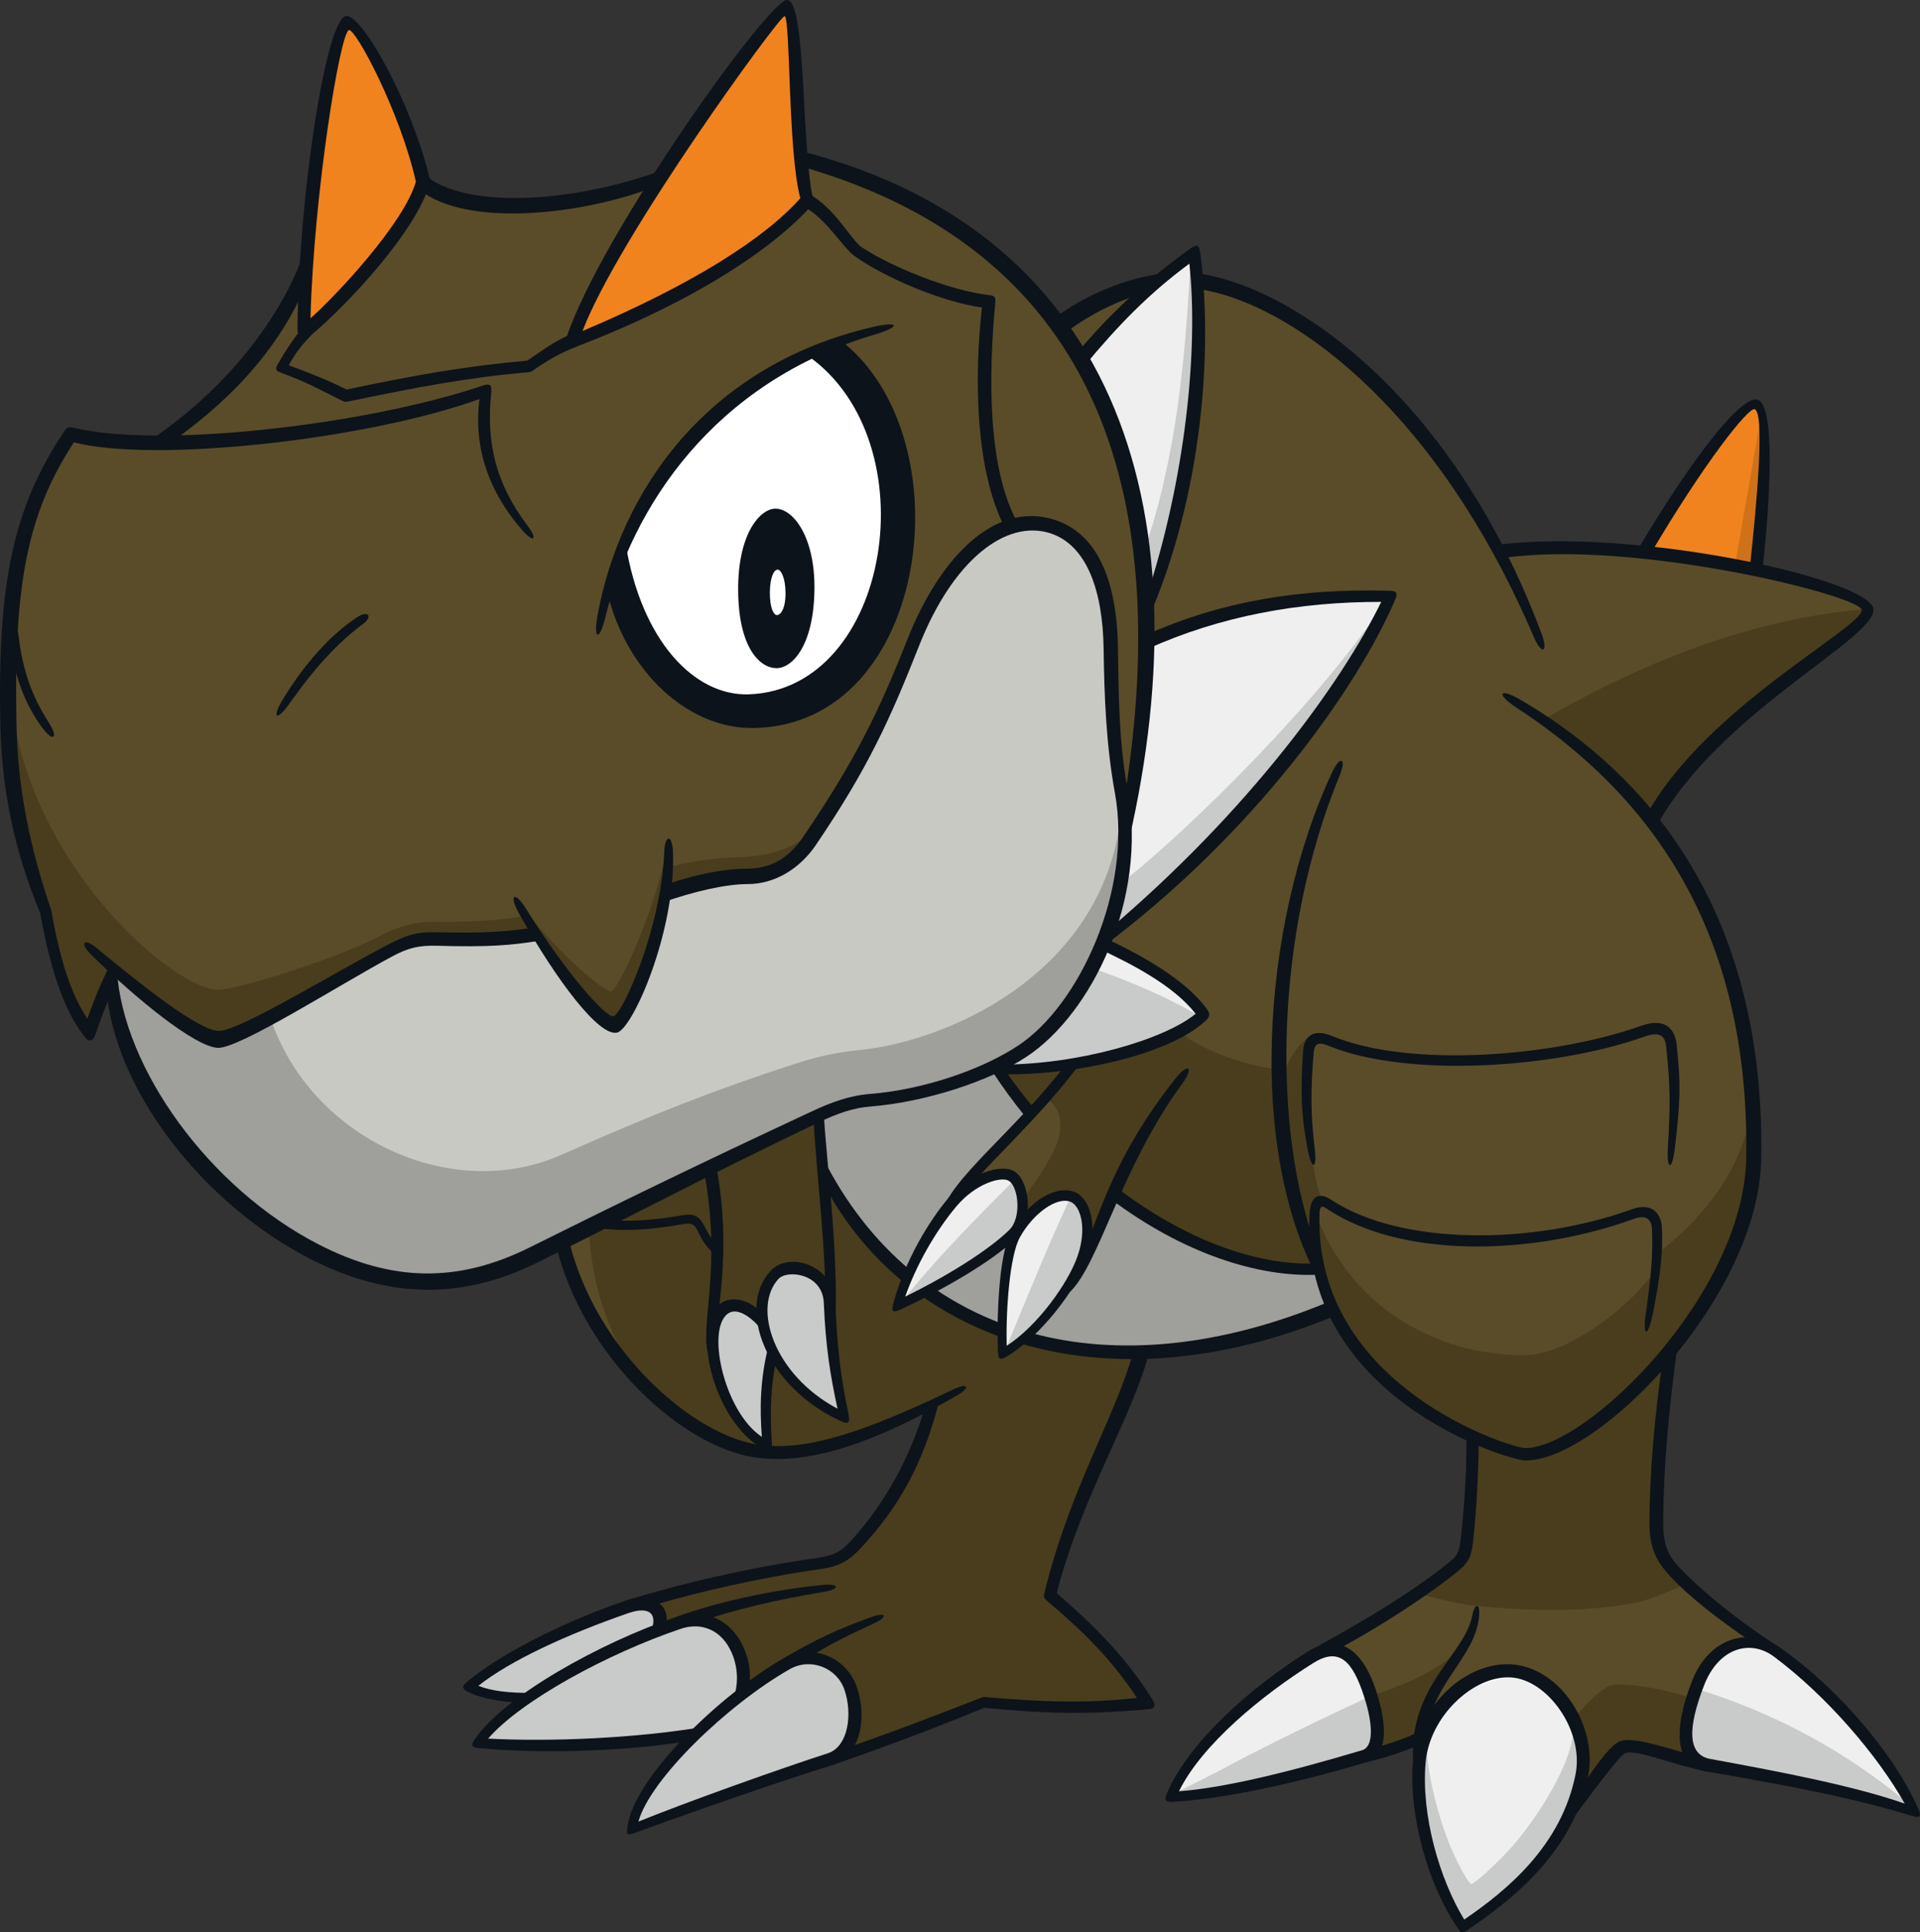 <?xml version="1.0" encoding="UTF-8"?>
<!-- Created with Inkscape (http://www.inkscape.org/) -->
<svg version="1.1" viewBox="0 0 95.695 96.288" xml:space="preserve" xmlns="http://www.w3.org/2000/svg"><rect x="0" y="0" width="95.695" height="96.288" fill="#333333" stroke="none"/><path d="m52.698 16.163c-3.176-4.24-7.736-6.966-12.759-8.389l-7.147 1.279c-4.296 1.304-9.59 1.918-11.699 0.039l-5.946 4.487c-1.457 2.992-3.26 5.6-7.057 8.553-1.982-0.025-3.337-0.219-4.555-0.446-3.27 4.014-4.843 14.83-1.276 23.729 0.499 3.069 1.33 4.871 2.212 5.984 0.332-1.1 0.639-1.918 1.15-2.915 0.128 5.792 6.241 12.871 11.712 14.652 3.299 1.074 6.521 1.151 10.549-1.304 1.956 6.559 7.441 10.28 9.704 10.51 2.263 0.23 5.561-0.575 8.745-2.301-0.818 3.042-2.14 5.351-3.631 6.904-0.614 0.638-1.152 0.891-2.097 0.997-2.276 0.255-5.984 1.125-8.848 1.892l2.097 4.194 7.544 3.58c2.455-0.767 5.421-1.867 7.569-2.787 2.979 0.333 6.303 0.32 8.145 0.013-0.819-1.471-2.609-3.733-4.859-5.396 1.164-4.437 3.874-9.167 4.59-12.032 2.685-0.051 6.597-0.844 9.538-2.25 1.074 2.455 3.836 5.012 7.007 6.444-0.026 2.301-0.113 3.786-0.307 5.139-0.102 0.717-0.349 1.173-0.972 1.585-1.969 1.304-4.551 2.992-6.393 4.015l2.288 5.214c0.781-0.162 1.724-0.512 2.828-0.943 0.08 0 7.54 3.367 7.54 3.367 1.131-1.427 2.181-2.775 2.558-2.909 0.942-0.336 3.043 0.862 4.983 1.023l2.397-6.005c-1.885-1.266-3.528-2.424-4.632-3.501-1.104-1.077-1.224-2.02-1.131-3.501 0.162-2.585 0.35-5.009 0.781-7.917 2.743-3.303 4.072-6.943 4.124-9.057 0.153-6.29-1.19-11.814-5.14-17.26 2.915-5.101 10.778-9.398 10.778-10.471 0-0.768-9.283-3.759-18.373-2.915-7.194-12.991-15.771-16.068-22.018-11.301" fill="#5A4C29"/><path d="m15.172 16.51c-0.17-4.413 1.245-15.192 2.179-15.333 0.736-0.112 3.754 6.805 3.744 7.915-0.01 1.109-3.575 5.693-5.923 7.418" fill="#F0831E"/><path d="m39.162 0.441c-0.651-0.142-9.11 12.193-10.637 16.437 2.518-0.566 9.618-4.159 11.683-6.903-0.537-2.348-0.452-9.392-1.047-9.534" fill="#F0831E"/><path d="m30.822 27.897c0.741 4.875 4.396 8.932 8.813 7.019 6.122-2.651 6.785-12.322 1.521-17.625-4.988 1.965-8.046 5.247-10.334 10.606" fill="#fff"/><path d="m81.952 27.492c1.542-2.526 4.763-7.516 5.535-7.304 0.771 0.212 0.408 4.552 0.015 8.181-1.875-0.408-3.433-0.725-5.55-0.877" fill="#F0831E"/><g fill="#efefef"><path d="m53.928 17.836c1.765-2.033 3.721-3.874 5.6-5.255 0.588 4.679-0.026 12.095-2.429 17.593-0.23-4.373-1.176-8.49-3.171-12.338"/><path d="m57.072 31.964c2.864-1.125 7.083-2.557 12.146-2.174-2.736 6.112-7.697 11.635-14.064 16.852 0.691-1.688 1.023-4.015 0.921-5.779 0.691-2.992 1.048-6.265 0.997-8.899"/><path d="m54.976 47.001c1.79 0.92 3.657 1.892 5.012 3.503-1.636 1.663-6.802 3.069-10.561 2.737 2.762-0.972 4.373-3.528 5.549-6.239"/><path d="m68.042 87.506c0.697-0.208 0.79-1.353 0.23-3.094-0.69-2.148-1.688-2.609-2.915-1.841-2.327 1.458-5.83 4.193-7.006 6.981 2.378-0.128 6.009-0.946 9.691-2.046"/></g><path d="m60.996 88.117c1.437-0.782 3.542-1.825 5.843-2.919 0 0 0.725-0.329 0.926-0.431 0.837-0.423 1.314-0.369 1.591-0.404-0.685 1.065-0.963 1.02-0.942 2.759-1.942 0.839-8.997 2.177-10.062 2.429 0 0 0.82 0.458 0.409-0.295" fill="#C9CACA"/><g fill="#efefef"><path d="m88.578 82.315c-1.318-0.982-3.12-0.542-3.938 1.56-0.59 1.515-1.123 3.766 0.511 4.066 3.759 0.69 7.237 1.329 10.254 2.326-1.279-2.71-4.117-5.932-6.827-7.952"/><path d="m50.502 61.474c0.702-0.687 0.562-2.48-0.077-2.889-0.472-0.302-1.867 0.077-2.941 1.355-1.074 1.279-2.25 3.35-2.762 5.14 1.867-0.87 4.552-2.404 5.779-3.606"/><path d="m50.604 61.55c0.814-1.48 2.104-2.193 2.839-1.918 0.613 0.23 1.023 1.585 0.511 3.043-0.511 1.457-2.352 3.861-3.989 4.782-0.077-1.688 0.077-4.885 0.639-5.907"/></g><path d="m26.72 46.515c-1.33 0.282-3.683 0.307-4.654 0.256-0.971-0.051-1.641 0.092-2.378 0.46-1.483 0.741-7.953 4.603-8.72 4.577-0.768-0.026-3.913-2.326-5.293-3.503-0.588 3.657 4.582 12 11.008 14.525 4.296 1.688 7.48 0.997 10.855-0.767 3.376-1.765 10.508-5.259 13.579-6.636 0.998-0.447 1.585-0.563 2.481-0.626 9.64-0.678 13.159-8.361 12.402-14.806-0.422-3.593-0.652-5.933-0.613-7.889 0.072-3.676-1.665-5.897-3.376-6.022-2.248-0.165-4.618 1.293-6.316 5.498-1.854 4.59-3.46 7.714-5.421 10.407-0.857 1.176-2.097 1.688-3.196 1.688s-2.915 0.384-3.887 0.819c-0.461 3.375-2.046 6.47-2.468 6.559-0.422 0.089-1.905-1.164-4.002-4.539" fill="#C9C9C4"/><g fill="#493d1d"><path d="m29.34 61.103c0.116 2.499 0.729 4.949 2.38 7.435 1.433 1.55 4.629 3.854 6.546 3.951 1.918 0.097 5.851-1.088 8.233-2.482-0.745 2.427-2.808 5.955-3.97 7.118-0.412 0.411-0.903 0.648-1.526 0.75-2.809 0.46-6.368 1.114-9.031 1.962 0.751 0.217 0.993 0.799 0.871 1.379 1.937-0.799 3.124-0.436 3.705 0.654 0.473 0.889 0.605 1.816 0.315 2.687 0.672-0.555 1.598-1.235 2.349-1.695 0.909-0.556 2.556-0.236 3.123 1.017 0.46 1.018 0.412 2.785-0.63 3.705 2.639-0.944 5.545-2.034 7.288-2.712 3.244 0.242 6.592 0.227 8.118-0.039-1.209-1.752-2.532-3.574-4.028-4.648-0.372-0.266-0.781-0.554-0.672-1.016 1.137-4.818 3.97-9.148 4.43-11.763-2.09 8e-3 -4.59-0.427-5.796-0.742-0.495 0.346-0.841 0.639-1.07 0.768-0.038-0.383-0.035-0.8-0.037-1.129-1.172-0.463-2.687-1.268-3.703-1.978-0.537 0.249-1.112 0.537-1.477 0.748 0.134-0.518 0.211-0.901 0.422-1.419-1.228-1.112-3.184-3.298-4.161-5.178-0.135-0.978-0.183-2.006-0.226-2.854-2.555 1.224-8.959 4.21-11.454 5.481"/><path d="m10.954 51.749c-0.746 8.9e-4 -3.557-1.916-5.273-3.483-0.498 1.194-0.92 2.189-1.219 3.16-0.995-1.12-1.816-3.682-2.189-6.046-1.019-2.661-2.226-7.957-1.785-11.301 0.507 8.804 8.281 15.326 10.412 15.238 1.2-0.049 6.215-1.698 7.932-2.623 0.822-0.443 1.769-0.79 2.844-0.759 1.074 0.032 3.16-0.031 4.582-0.316l0.506 0.916c-1.39 0.285-3.698 0.284-4.835 0.253-1.138-0.032-1.549 0.095-2.623 0.601-1.074 0.506-6.938 4.358-8.351 4.36"/><path d="m33.306 43.218c1.029-0.282 2.169-0.47 3.603-0.506 1.706-0.042 3.129-0.664 3.824-1.548-0.829 1.839-2.246 2.403-3.808 2.492-1.561 0.089-2.812 0.465-3.786 0.897 0.111-0.421 0.157-0.853 0.167-1.334"/><path d="m25.87 44.911c1.584 2.282 4.21 4.513 4.591 4.483 0.349-0.027 2.215-4.107 2.725-6.926 0.161 3.772-1.919 8.483-2.591 8.551-0.671 0.067-3.49-3.436-4.725-6.107"/></g><path d="m13.5 50.785c1.994 5.907 8.976 9.206 14.499 6.751 4.552-2.023 7.71-3.26 11.638-4.529 1.422-0.459 2.235-0.582 3.232-0.686 4.69-0.49 12.671-4.145 13.055-12.506 0.69 8.553-3.77 14.279-12.16 14.959-1.419 0.115-2.425 0.481-3.337 0.92-4.219 2.033-10.126 5.025-14.384 7.058-9.974 4.762-20.367-6.93-20.521-14.576 2.455 2.071 4.731 3.58 5.293 3.606 0.562 0.026 2.199-0.742 2.685-0.998" fill="#9F9F9B"/><g fill="#c9caca"><path d="m59.336 12.85c-0.23 4.871-0.69 9.973-2.378 14.806 0.115 0.652 0.23 1.572 0.23 2.109 1.688-3.222 3.03-11.354 2.148-16.915"/><path d="m55.884 43.996c3.337-2.57 10.28-9.475 13.195-14.116-2.071 5.024-8.822 13.08-13.885 16.801 0.345-0.998 0.575-1.803 0.69-2.685"/><path d="m54.414 48.228c1.509 0.537 3.401 1.253 5.37 2.404-1.662 1.586-6.93 2.916-10.306 2.583 2.302-1.125 3.785-2.634 4.936-4.987"/><path d="m50.582 58.775c-1.488 1.487-3.903 3.885-5.688 6.16 2.328-1.155 5.111-2.765 5.67-3.552 0.56-0.788 0.525-2.188 0.018-2.608"/><path d="m53.398 59.58c-0.91 1.89-2.205 5.04-3.325 7.77 1.33-0.84 3.208-2.886 3.92-4.795 0.507-1.36 0.07-2.678-0.595-2.975"/></g><path d="m50.996 59.7c0.575-0.746 1.01-1.352 1.508-2.317 0.554-1.074 0.455-2.195-0.389-2.674 0.441-0.594 0.835-1.086 1.2-1.661 1.918-0.249 3.915-0.785 5.554-1.592 1.015 0.907 3.543 1.75 4.86 1.814 0.045 2.475 0.224 6.285 2.04 9.865-2.557 0.384-6.879-1.1-10.127-3.606-0.601 0.92-1.348 3.068-1.943 3.875 0.537-1.305 0.741-3.274-0.23-3.759-0.537-0.268-1.305 0-2.551 1.093z" fill="#493D1D"/><path d="m49.684 53.306c0.594 0.831 1.129 1.534 1.693 2.167 0.743-0.792 1.518-1.737 2.053-2.46-1.055 0.161-2.264 0.297-3.745 0.293" fill="#493D1D"/><g fill="#9f9f9b"><path d="m51.34 55.442c-0.723-0.79-1.175-1.491-1.762-2.303-1.851 0.903-4.964 1.585-5.982 1.662-1.018 0.077-2.125 0.393-2.802 0.822 0.045 0.971 0.203 2.168 0.271 2.913 1.378 2.077 2.212 3.478 4.178 5.013 1.49-2.981 2.686-4.471 6.097-8.107"/><path d="m46.17 64.339c1.445 0.948 2.439 1.535 3.771 1.964 0.045-1.445 0.113-3.613 0.723-4.923-1.513 1.175-2.846 2.055-4.494 2.959"/><path d="m51.048 66.664c3.454 1.152 9.396 1.206 15.334-1.508-0.295-0.818-0.498-1.337-0.611-1.946-2.755 0.068-6.143-0.655-10.252-3.749-0.362 0.993-1.174 2.778-1.806 3.884-0.948 1.512-1.874 2.596-2.665 3.319"/></g><g fill="#c9caca"><path d="m41.38 64.902c-0.07-1.724-2.106-2.076-2.779-1.374-1.559 1.626-0.176 5.438 3.481 7.106-0.439-1.901-0.615-3.597-0.702-5.732"/><path d="m38.514 67.348c-0.356 1.424-0.402 3.165-0.263 4.72-2.339-1.024-3.656-6.112-2.017-6.931 0.5-0.25 1.19 0.055 1.892 0.951 0.073 0.387 0.165 0.79 0.388 1.261"/><path d="m32.868 81.157c0.226-0.853-0.134-1.549-1.774-1.044-2.766 0.852-5.67 2.453-7.636 3.913 0.452 0.244 1.374 0.609 2.644 0.609-0.991 0.817-1.67 1.426-2.227 2.227 3.183 0.226 6.784 0.139 10.75-0.4-1.67 1.687-3.026 3.496-3.131 4.679 3.026-1.149 6.508-2.39 9.619-3.409 1.008-0.331 1.843-1.705 1.374-3.374-0.47-1.67-2.249-2.27-3.496-1.374-0.679 0.486-1.427 0.939-2.001 1.392 0.452-2.053-0.887-4.679-4.122-3.218"/></g><g fill="#493d1d"><path d="m68.36 84.489c1.476-0.474 3.327-1.196 4.587-2.467-0.685 1.065-2.14 2.91-2.119 4.65-0.77 0.296-1.761 0.612-2.826 0.865 0.759-0.517 0.77-1.666 0.359-3.047"/><path d="m78.458 85.613c0.71-0.863 1.457-1.554 1.899-1.649 0.441-0.096 2.186 0.058 3.951 0.652-0.25 0.978-0.576 2.589 0.326 3.203-1.246-0.287-3.145-0.959-3.721-0.747-0.575 0.21-1.649 1.956-2.57 3.068 0.748-1.668 0.691-3.184 0.115-4.526"/><path d="m65.562 60.417c1.841 5.098 6.637 7.264 10.689 7.092 1.524-0.064 4.526-1.816 6.29-4.245l0.076-0.818c2.353-1.79 4.468-4.432 4.731-7.722 0.217 2.966 0 5.122-1.126 7.646-2.424 5.435-7.44 10.135-10.108 10.102-2.141-0.027-7.448-3.321-8.84-5.627-1.151-1.904-1.534-3.208-1.765-4.551-0.792-1.33-1.607-4.705-1.687-7.876-0.026-0.997 0.729-2.303 1.429-2.749-0.266 2.033-0.074 6.316 0.63 8.119-0.205 0.038-0.339 0.317-0.32 0.63"/><path d="m76.97 35.824c5.308-3.042 10.674-5.05 16.126-5.481 0.028 0.976-8.895 6.226-10.732 10.502-1.635-1.866-2.869-3.156-5.394-5.021"/></g><path d="m38.652 25.346c-0.747-4e-3 -1.882 1.21-1.861 4.085 0.022 2.879 1.095 3.853 1.901 3.863 0.784 9e-3 1.871-1.104 1.901-3.944 0.027-2.568-1.038-4-1.942-4.004" fill="#0d131a"/><path d="m38.758 28.384c-0.188-1e-3 -0.381 0.399-0.387 1.122-6e-3 0.813 0.199 1.143 0.353 1.143 0.176 0 0.438-0.313 0.427-1.132-0.01-0.722-0.222-1.131-0.393-1.133" fill="#fff"/><g fill="#0d131a"><path d="m2.13 36.293c-0.929-1.241-1.48-2.774-1.639-4.531-0.059-0.646 0.356-0.736 0.433-0.091 0.205 1.711 0.642 2.983 1.518 4.35 0.489 0.762 0.209 0.968-0.312 0.272"/><path d="m14.07 34.894c1.127-1.861 2.421-3.277 3.721-4.133 0.559-0.368 0.822-0.054 0.285 0.344-1.266 0.939-2.408 2.189-3.678 3.994-0.586 0.832-0.874 0.696-0.328-0.205"/><path d="m5.974 48.549c-0.507 1.053-0.864 1.942-1.211 2.987-0.118 0.353-0.307 0.409-0.507 0.169-0.913-1.098-1.686-3.027-2.256-6.22-1.311-3.138-1.919-6.23-1.983-9.373-0.144-7.099 0.646-10.821 3.177-14.61 0.14-0.209 0.227-0.251 0.475-0.19 4.257 1.039 14.508-0.114 20.367-2.091 0.387-0.131 0.488-0.045 0.447 0.342-0.262 2.493 0.228 4.536 1.806 6.628 0.546 0.723 0.308 0.888-0.283 0.202-1.764-2.044-2.393-4.244-2.112-6.508-5.591 2.018-16.148 3.196-20.213 2.159-2.34 3.581-2.999 7.135-2.858 14.088 0.063 3.109 0.633 5.986 1.727 9.216 0.004 0.011 0.007 0.022 0.009 0.034 0.522 2.949 1.132 4.368 1.796 5.38 0.344-0.98 0.641-1.694 1.127-2.69z"/><path d="m26.906 46.873c-1.4 0.23-2.572 0.328-5.099 0.253-0.946-0.027-1.473 0.109-2.268 0.536-2.615 1.401-7.604 4.589-8.677 4.55-1.137-0.041-4.092-2.453-6.311-4.634-0.602-0.592-0.385-0.877 0.268-0.338 2.314 1.91 5.051 4.088 6.071 4.128 0.998 0.038 5.734-2.887 8.368-4.255 0.981-0.51 1.477-0.689 2.521-0.662 2.386 0.061 3.543-0.034 4.761-0.225z"/><path d="m5.827 48.347c0.302 4.897 4.608 10.865 10.063 13.666 3.671 1.884 6.962 1.912 10.511 0.144 4.314-2.149 8.356-4.119 14.034-6.766 0.99-0.462 1.893-0.8 2.943-0.883 2.616-0.21 5.539-1.192 7.385-2.419 3.054-2.029 5.681-7.761 4.805-12.577-0.436-2.394-0.529-4.795-0.563-7.198-0.041-2.87-0.836-5.177-2.689-5.752-2.181-0.677-4.814 1.336-6.501 5.6-1.445 3.653-2.53 6.086-5.159 9.954-0.789 1.162-2.027 1.937-3.395 1.937-1.098 0-2.678 0.371-4.2 0.901l0.191-0.901c1.488-0.5 2.882-0.767 3.97-0.767 1.22 0 2.1-0.542 2.8-1.573 2.61-3.84 3.762-6.21 5.197-9.839 1.625-4.107 4.346-6.903 7.307-5.984 2.095 0.65 3.143 2.898 3.193 6.4 0.034 2.387 0.05 4.703 0.484 7.067 1.006 5.47-1.794 11.143-5.02 13.287-1.891 1.257-5.119 2.277-7.789 2.491-0.863 0.069-1.613 0.319-2.752 0.865-5.581 2.679-9.546 4.794-13.922 6.941-3.629 1.78-7.287 1.826-11.266-0.216-5.409-2.777-9.831-8.528-10.157-13.56z"/><path d="m25.88 45.54c-0.538-0.96-0.243-1.188 0.339-0.254 1.969 3.164 3.981 5.453 4.364 5.348 0.457-0.126 2.376-4.387 2.523-8.185 0.034-0.891 0.408-0.878 0.437 0.014 0.132 3.975-2.004 8.782-2.777 8.988-0.9 0.235-3.042-2.62-4.886-5.911"/><path d="m20.936 8.491c1.813 1.986 7.556 1.702 12.283-0.088l-0.503 0.874c-3.67 1.447-9.451 2.067-11.78 0.197z"/><path d="m40.31 9.667c1.276 0.654 2.116 2.3 2.634 2.647 1.432 0.959 4.36 2.161 6.354 2.391 0.263 0.03 0.334 0.077 0.307 0.371-0.323 3.508-0.435 8.323 1.187 11.11l-0.669 0.191c-1.566-2.977-1.555-7.741-1.183-11.057-1.867-0.243-4.768-1.435-6.342-2.558-0.624-0.445-1.382-1.851-2.544-2.468z"/><path d="m39.102 0.806c-0.241-0.03-8.291 11.009-10.068 15.688 5.531-2.339 9.092-4.63 10.855-6.617-0.627-2.315-0.486-9.033-0.786-9.072m0.134-0.805c0.959 0.077 0.69 7.356 1.307 10.024 0.013 0.057-2e-3 0.116-0.041 0.159-1.829 2.081-5.696 4.756-11.738 7.077-0.649 0.249-0.715 0.106-0.518-0.48 1.745-5.172 10.107-16.852 10.989-16.781"/><path d="m17.392 1.497c-0.435 0.112-1.745 8.077-1.918 14.365 1.299-1.146 4.667-4.754 5.255-6.809-0.808-3.551-3.016-7.638-3.337-7.556m-2.564 14.751c0.077-6.658 1.425-15.198 2.391-15.442 0.782-0.197 3.301 4.303 4.221 8.182 0.006 0.028 0.006 0.056-0.001 0.084-0.651 2.437-4.172 6.153-5.917 7.615-0.493 0.413-0.702 0.308-0.694-0.44"/><path d="m7.438 21.966c4.04-2.685 7.01-6.646 7.976-10.211l-0.086 2.233c-1.181 2.963-3.436 5.669-6.742 8.009z"/><path d="m55.966 40.265c2.542-15.093-0.888-27.607-15.955-31.947l-0.116-0.795c16.066 4.099 20.286 18.443 16.175 35.178z"/><path d="m57.112 29.842c1.959-5.918 2.633-12.388 2.167-16.704-2.004 1.478-3.535 3.055-5.236 5.101l-0.364-0.652c1.669-1.976 3.279-3.484 5.612-5.174 0.386-0.279 0.478-0.221 0.536 0.226 0.599 4.632 0.189 11.864-2.639 18.302z"/><path d="m55.188 46.384c7.039-5.948 11.704-12.4 13.653-16.392-4.08-0.01-8.021 0.698-11.692 2.363v-0.729c3.735-1.67 7.644-2.316 12.107-2.189 0.379 0.01 0.427 0.111 0.25 0.518-1.866 4.312-6.951 11.559-14.593 17.263z"/><path d="m49.81 53.048c3.912 0.013 8.209-1.24 9.781-2.531-1.129-1.465-3.382-2.564-4.724-3.203l0.192-0.576c1.502 0.697 3.966 1.971 5.107 3.561 0.162 0.225 0.135 0.359-0.064 0.55-1.828 1.751-7.121 2.953-11.289 2.633z"/><path d="m47.662 60.119c-1.054 1.255-2.001 2.941-2.544 4.487 1.92-0.929 4.105-2.26 5.191-3.324 0.609-0.597 0.464-2.13-0.026-2.442-0.364-0.233-1.645 0.115-2.621 1.278m-3.133 4.808c0.589-2.136 1.763-4.067 2.749-5.242 0.955-1.137 2.6-1.752 3.299-1.304 0.74 0.473 0.958 2.448 0.09 3.298-1.238 1.212-3.776 2.638-5.715 3.542-0.451 0.214-0.546 0.155-0.422-0.293"/><path d="m50.828 61.661c-0.497 0.903-0.702 3.598-0.652 5.399 1.525-0.986 3.05-3.098 3.527-4.458 0.498-1.418 0.14-2.535-0.352-2.72-0.699-0.265-1.877 0.604-2.523 1.779m-1.086 5.709c-0.07-1.544 0.024-4.826 0.633-5.934 0.991-1.803 2.371-2.331 3.132-2.062 0.887 0.315 1.224 1.801 0.672 3.372-0.523 1.491-2.328 3.858-3.992 4.841-0.386 0.228-0.431 0.11-0.445-0.218"/><path d="m46.922 60.528c0.332-1.707 3.705-4.205 6.201-7.492l0.786-0.141c-2.033 2.749-4.434 4.825-5.619 6.316z"/><path d="m53.982 62.353c0.924-2.017 1.518-4.702 4.587-8.589 0.665-0.843 0.967-0.598 0.332 0.269-3.056 4.175-4.092 8.912-5.581 10.354z"/><path d="m38.802 63.724c-1.317 1.419-0.243 4.782 2.941 6.47-0.354-1.633-0.594-3.089-0.683-5.268-0.06-1.482-1.824-1.67-2.257-1.202m3.119 7.096c-3.793-1.732-5.224-5.687-3.503-7.506 0.916-0.967 3.139-0.287 3.216 1.598 0.095 2.313 0.274 3.733 0.657 5.562 0.1 0.474-0.065 0.484-0.371 0.346"/><path d="m38.708 67.698c-0.282 1.248-0.345 2.55-0.24 4.169 0.025 0.387-0.029 0.535-0.42 0.33-2.531-1.332-3.734-6.465-1.995-7.333 0.536-0.268 1.335-0.09 1.95 0.6l0.105 0.989c-0.744-1.011-1.4-1.22-1.74-1.049-1.238 0.619-0.311 4.936 1.605 6.193-0.105-1.335-0.105-2.879 0.345-4.589z"/><path d="m35.26 67.368c-0.307-1.687 0.701-4.262-0.166-9.007l0.595-0.326c0.663 3.535 0.249 6.033 0.108 7.615z"/><path d="m40.542 55.708c0.109 2.135 0.557 6.104 0.582 8.265l0.53 1.362c0.076-3.401-0.46-7.518-0.601-9.857z"/><path d="m35.718 62.59c-0.46-0.386-0.699-0.722-0.945-1.264-0.168-0.371-0.398-0.39-0.736-0.33-1.342 0.24-2.998 0.443-4.6 0.135l0.777-0.345c1.112 0.096 2.324 0.026 3.752-0.223 0.633-0.11 0.876 0.011 1.162 0.568 0.153 0.297 0.321 0.623 0.618 0.892z"/><path d="m28.334 61.707c1.31 5.609 6.281 9.909 9.619 10.303 2.325 0.274 5.099-0.642 9.601-2.794 0.69-0.33 0.826-0.074 0.163 0.308-4.105 2.361-7.214 3.418-9.868 3.128-3.757-0.411-8.805-5.024-10.157-10.676z"/><path d="m31.11 79.782c2.769-0.868 6.286-1.687 9.674-2.159 0.868-0.121 1.223-0.397 1.665-0.886 1.617-1.786 2.894-4.051 3.639-6.577l0.724-0.369c-0.786 3.184-2.095 5.423-3.936 7.375-0.545 0.578-0.994 0.881-2.021 1.025-2.922 0.408-6.064 1.136-8.46 1.841z"/><path d="m25.978 84.833c-1.01-0.013-2.046-0.204-2.711-0.562-0.248-0.134-0.238-0.256-0.026-0.436 1.568-1.326 4.539-2.899 7.863-4.052 1.401-0.488 2.431 0.23 2.046 1.304l-0.767 0.332c0.436-0.891 0.103-1.445-1.074-1.036-3.101 1.076-5.893 2.371-7.467 3.619 0.665 0.255 1.419 0.358 2.8 0.358z"/><path d="m34.34 86.751c-2.678 0.454-6.879 0.684-10.446 0.358-0.426-0.039-0.421-0.155-0.243-0.423 1.432-2.148 6.259-4.834 10.08-6.126 1.204-0.407 2.654 8.9e-4 3.332 1.536 0.322 0.729 0.387 1.399 0.243 2.058l-0.793 0.588c0.286-0.687 0.312-1.583-0.051-2.403-0.502-1.135-1.51-1.522-2.532-1.177-3.62 1.224-7.94 3.555-9.602 5.472 3.248 0.166 7.384-0.029 10.676-0.575z"/><path d="m39.364 83.171c-3.13 1.785-6.968 5.498-7.544 7.596 2.532-1.023 7.165-2.67 9.436-3.401 1.029-0.332 1.247-1.967 0.831-3.171-0.38-1.102-1.691-1.611-2.723-1.023m-8.093 7.877c0.303-2.498 4.68-6.636 7.748-8.4 1.323-0.761 3.136-0.174 3.682 1.406 0.571 1.655 0.112 3.494-1.253 3.912-2.378 0.73-6.725 2.238-9.806 3.363-0.372 0.136-0.418 0.109-0.371-0.281"/><path d="m33.726 80.563c1.847-0.686 4.708-1.345 7.316-1.591 0.789-0.075 0.832 0.213 0.047 0.344-2.568 0.428-4.243 0.851-6.097 1.438z"/><path d="m39.02 82.647c1.819-1.062 2.782-1.47 4.36-2.054 0.813-0.3 0.915-0.04 0.127 0.323-1.38 0.636-2.098 0.995-3.354 1.762z"/><path d="m57.278 67.38c-0.821 3.213-3.339 7.093-4.612 12.006 2.094 1.794 3.558 3.369 4.747 5.26 0.218 0.347 0.162 0.493-0.164 0.522-3.077 0.279-5.251 0.221-8.192-0.073-2.238 0.92-4.503 1.797-7.608 2.87l0.544-0.799c2.394-0.825 4.479-1.62 6.905-2.569 0.101-0.04 0.142-0.044 0.235-0.034 2.642 0.235 5.012 0.334 7.531 0.04-1.048-1.598-2.301-3.005-4.486-4.84-0.173-0.146-0.162-0.211-0.115-0.407 1.213-5.059 3.517-8.749 4.422-11.976z"/><path d="m49.908 66.635c-1.474-0.528-2.836-1.241-4.063-2.122l0.702-0.323c1.059 0.728 2.201 1.321 3.414 1.774z"/><path d="m51.376 66.417c4.339 1.185 9.465 0.708 14.909-1.575l0.314 0.697c-5.815 2.426-11.283 2.741-15.801 1.389z"/><path d="m45.05 63.902c-1.643-1.345-3.008-3.016-4.03-4.966l-0.038-1.304c1.147 2.299 2.633 4.194 4.394 5.668z"/><path d="m55.666 59.186c3.301 2.517 6.895 3.898 9.961 3.771l0.269 0.55c-3.196 0.206-7.003-1.119-10.474-3.715z"/><path d="m51.116 55.654c-0.612-0.748-1.193-1.545-1.735-2.388l0.684 0.025c0.469 0.676 0.963 1.323 1.478 1.939z"/><path d="m66.1 64.438c-4.078-6.595-3.247-18.409 0.3-25.965 0.399-0.851 0.728-0.696 0.369 0.173-3.2 7.742-3.404 17.51-1.164 23.512z"/><path d="m65.188 57.339c-0.341-1.746-0.379-2.986-0.239-4.981 0.047-0.668 0.452-1.143 1.458-0.729 3.908 1.609 11.085 1.017 15.382-0.512 1.029-0.368 1.667-0.034 1.776 0.934 0.23 2.033 0.166 3.005-0.091 5.175-0.132 1.119-0.413 1.093-0.346-0.032 0.131-2.203 0.119-3.149-0.086-5.054-0.059-0.555-0.333-0.756-1.125-0.473-4.358 1.55-11.744 2.075-15.726 0.435-0.545-0.225-0.684-0.031-0.717 0.357-0.154 1.878-0.153 3.043 0.057 4.821 0.117 0.988-0.154 1.025-0.342 0.058"/></g><path d="m75.992 72.77 4.117-2.356 2.767-2.759-0.058 3.957-0.249 3.375 0.081 2.178 1.351 1.775s-1.629 0.76-2.504 0.926c-2.583 0.489-5.267 0.405-7.884 0.16-1.045-0.098-3.082-0.648-3.082-0.648l1.628-1.204 0.544-0.474 0.333-0.95 0.043-2.289 0.308-2.86-2.577-1.604" fill="#493D1D"/><g fill="#0d131a"><path d="m75.992 72.77c-0.854-0.026-11.229-3.152-10.718-12.326 0.046-0.834 0.463-1.067 1.08-0.658 3.451 2.282 10.008 2.266 14.972 0.473 0.937-0.338 1.473 0.11 1.509 0.959 0.049 1.166-0.064 2.289-0.458 4.246-0.245 1.215-0.522 1.168-0.343-0.058 0.29-1.989 0.35-3.01 0.302-4.149-0.022-0.533-0.323-0.732-0.895-0.524-5.229 1.894-11.698 1.945-15.343-0.524-0.232-0.157-0.321-0.092-0.333 0.269-0.275 8.624 9.564 11.673 10.247 11.677 3.052 0.018 10.914-7.645 11.022-14.469 0.158-10.141-3.748-17.394-11.45-22.423-1.044-0.682-0.868-1.021 0.209-0.389 8.155 4.788 12.151 12.568 11.99 22.842-0.109 6.975-8.232 15.165-11.792 15.055"/><path d="m65.164 82.309c3.148-1.694 5.576-3.24 7.086-4.482 0.421-0.347 0.48-0.529 0.55-1.125 0.166-1.419 0.306-3.26 0.293-5.306l0.614 0.294c-0.025 1.943-0.128 3.643-0.281 5.075-0.078 0.731-0.186 1.052-0.741 1.509-1.36 1.119-3.926 2.812-6.086 3.951z"/><path d="m65.46 82.864c-2.556 1.602-5.549 4.054-6.699 6.393 2.203-0.163 5.352-0.918 9.129-2.045 0.558-0.167 0.569-1.211 0.102-2.66-0.586-1.824-1.262-2.482-2.531-1.688m-6.968 6.918c-0.38 0.022-0.491-0.056-0.345-0.396 1.15-2.679 4.315-5.385 7.007-7.071 1.358-0.851 2.665-0.454 3.452 1.994 0.574 1.787 0.532 3.192-0.507 3.502-3.969 1.185-7.366 1.838-9.607 1.971"/><path d="m70.754 86.93c-0.78 0.358-1.688 0.652-2.659 0.882l0.319-0.69c0.779-0.218 1.585-0.473 2.378-0.857z"/></g><path d="m72.946 95.991c3.118-1.978 9.747-10.701 2.62-12.58-4.817 0.412-6.588 5.231-2.62 12.58z" fill="#EFEFEF" stroke="#fff" stroke-width=".265px"/><path d="m71.188 86.419c-0.278 0.819 0.273 3.518 1.029 5.412 0.47 1.177 1.031 2.055 1.1 2.051 0.075-0.005 0.395-0.232 0.822-0.634 0.393-0.369 0.963-0.899 1.475-1.526 1.531-1.876 3.088-4.632 2.734-5.938 0.355 0.634 0.52 1.394 0.52 1.394l-0.101 1.875-1.064 2.129-1.571 2.078-2.332 2.027-1.064 0.608-0.659-1.267-0.862-2.23-0.608-2.686 0.051-2.027s0.177-0.773 0.532-1.267z" fill="#C9CACA"/><path d="m71.054 87.819c-0.231 2.647 0.703 5.829 1.924 7.831 2.165-1.476 4.842-3.7 5.549-7.236 0.435-2.174-1.404-4.761-3.273-4.833-1.871-0.062-4.002 1.968-4.2 4.238m1.63 8.295c-1.572-2.254-2.482-5.809-2.263-8.314 0.257-2.945 2.715-4.976 4.852-4.871 2.513 0.122 4.375 3.118 3.88 5.587-0.748 3.744-3.746 6.131-6.028 7.665-0.244 0.164-0.298 0.137-0.441-0.067" fill="#0d131a"/><path d="m85.052 88.273c-1.793-0.371-3.391-1.087-4.036-0.923-0.338 0.087-2.653 3.346-3.456 4.36l1.071-2.375c0.992-1.528 1.719-2.459 2.152-2.587 0.725-0.215 2.463 0.424 3.602 0.706z" fill="#0d131a"/><path d="m84.26 84.307c0.087 0.026 0.118-0.209 0.204-0.183 7.077 2.151 10.833 6.035 11.166 6.14l-10.415-2.367-0.884-0.316-0.316-1.042 0.032-1.168z" fill="#C9CACA"/><path d="m84.934 83.977c-0.826 2.125-0.837 3.46 0.307 3.669 3.708 0.677 7.185 1.355 9.692 2.225-1.343-2.392-3.878-5.357-6.521-7.326-1.16-0.864-2.741-0.462-3.478 1.432m10.369 6.508c-3.068-0.934-6.418-1.56-10.254-2.212-1.594-0.27-1.666-2.073-0.716-4.513 0.849-2.183 2.873-2.732 4.435-1.629 2.866 2.025 5.625 5.246 6.842 7.996 0.191 0.432 0.054 0.468-0.307 0.358" fill="#0d131a"/><path d="m87.376 81.867c-1.774-1.188-3.216-2.341-4.104-3.292-0.749-0.802-1.073-1.483-1.062-2.777 0.023-2.644 0.259-5.189 0.668-8.142l0.756-0.826c-0.494 3.733-0.715 6.197-0.739 8.951-0.01 1.074 0.169 1.64 0.798 2.315 1.02 1.092 2.96 2.7 5.074 4.036z" fill="#0d131a"/><path d="m87.746 20.883-1.231 7.044 0.987 0.443 0.487-5.389" fill="#CF7118"/><g fill="#0d131a"><path d="m82.086 40.572c2.959-5.327 10.733-9.301 10.706-10.175-0.022-0.708-11.401-3.547-17.925-2.587l-0.352-0.646c6.874-0.928 18.792 1.706 18.861 3.204 0.068 1.489-7.663 5.119-10.789 10.756z"/><path d="m57.018 14.618c-1.474 0.4-2.927 1.191-3.983 2.019l-0.528-0.748c1.514-1.173 3.705-2.092 5.648-2.286z"/><path d="m59.654 13.616c4.402 0.556 12.595 5.719 17.175 17.948 0.364 0.973 9e-3 1.097-0.39 0.163-5.025-11.758-12.475-16.747-16.73-17.324z"/><path d="m87.2 28.41c0.39-3.538 0.756-7.864 0.252-8.02-0.315-0.097-2.505 2.664-5.183 7.199l-0.687-0.125c2.708-4.58 5.208-7.795 6.013-7.545 0.882 0.274 0.664 4.744 0.239 8.58z"/><path d="m70.428 87.734c-0.199-3.77 2.563-5.253 2.945-7.218 0.135-0.696 0.421-0.645 0.343 0.058-0.226 2.034-2.22 3.172-2.617 5.742z"/><path d="m28.766 17.261c-0.855 0.333-1.443 0.673-2.228 1.218-0.049 0.034-0.123 0.063-0.212 0.07-3.04 0.264-5.65 0.766-8.969 1.458-0.123 0.025-0.178 0.022-0.274-0.024-1.018-0.498-1.716-0.915-3.122-1.428-0.205-0.075-0.25-0.169-0.134-0.374 0.403-0.71 0.662-1.084 1.162-1.76l0.535 0.266c-0.498 0.526-0.814 0.919-1.131 1.514 1.285 0.476 1.929 0.741 2.887 1.208 3.343-0.706 5.973-1.172 8.994-1.438 0.765-0.51 1.306-0.938 2.11-1.285z"/><path d="m40.282 17.741c6.062 4.269 4.135 16.606-2.958 16.857-2.7 0.095-5.358-2.65-6.144-7.517l-0.905 2.459c0.956 3.962 4.048 6.807 7.324 6.737 8.804-0.188 10.537-14.54 4.288-19.321z"/><path d="m29.784 30.65c1.11-6.046 5.323-12.417 13.743-14.363 1.316-0.304 1.38-5e-3 0.086 0.379-8.071 2.385-12.111 8.625-13.448 14.116-0.292 1.202-0.606 1.096-0.381-0.132"/></g></svg>
